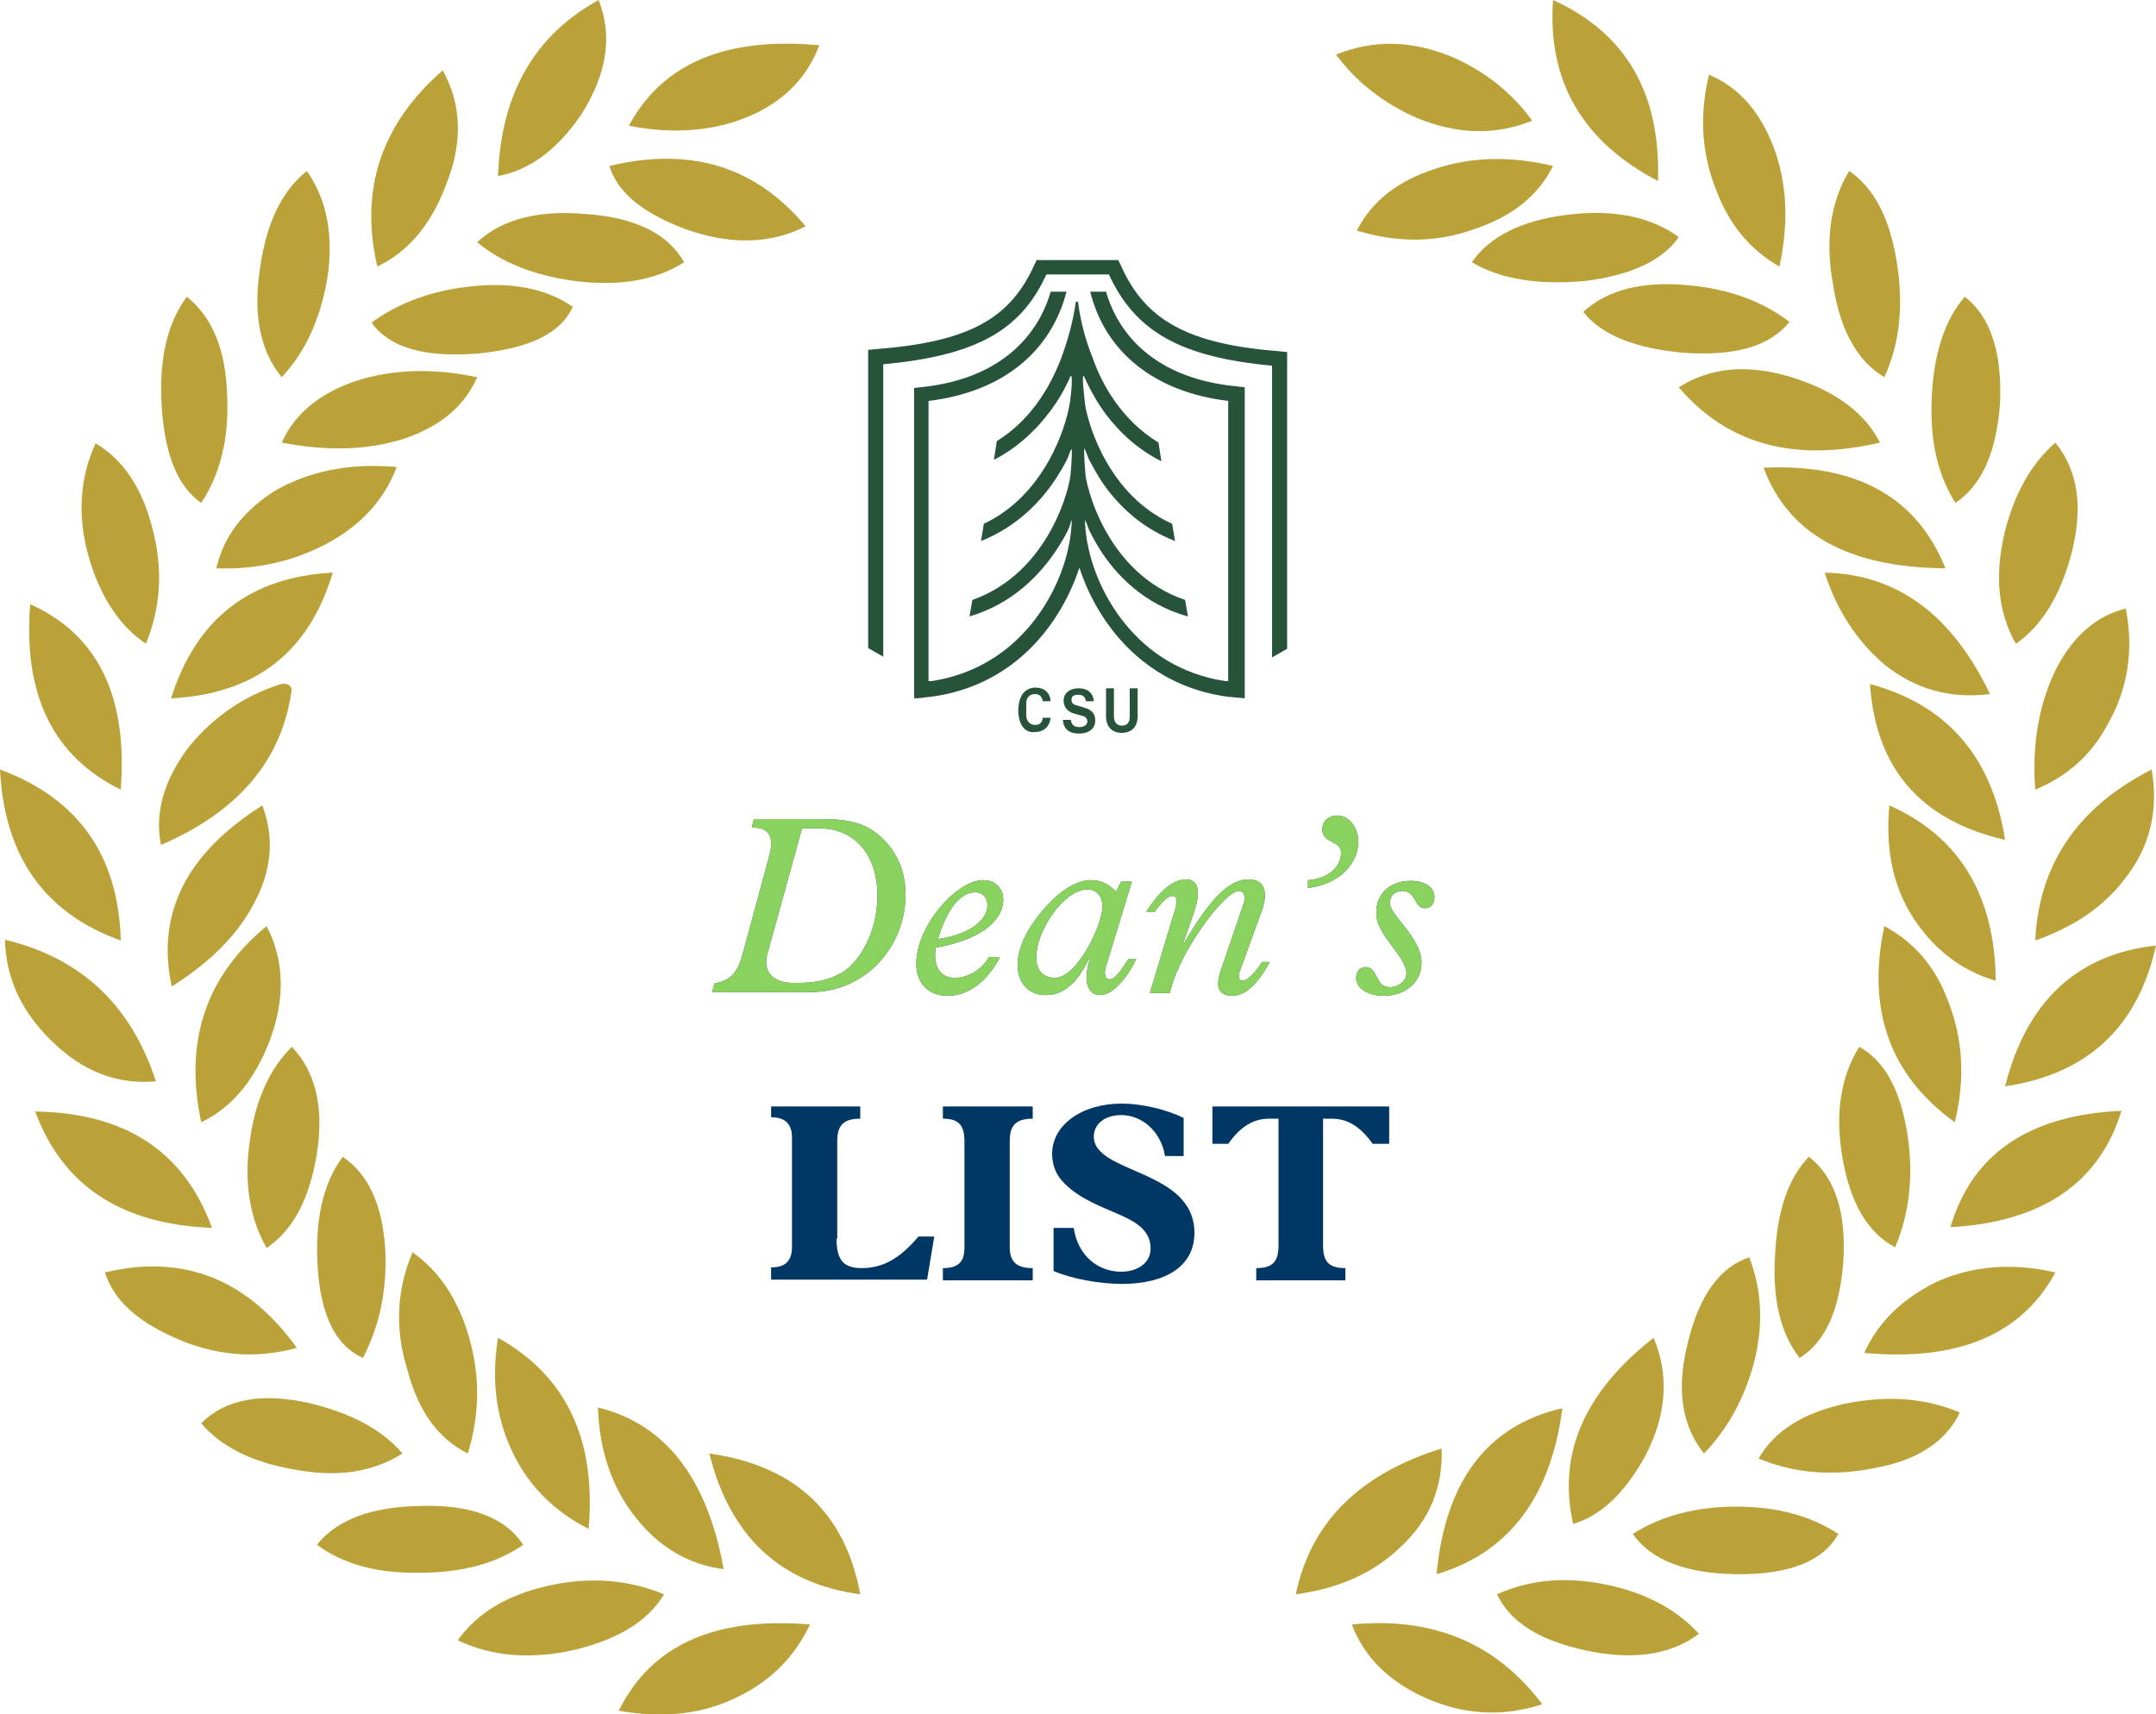 <?xml version="1.0" encoding="utf-8"?>
<!-- Generator: Adobe Illustrator 26.2.1, SVG Export Plug-In . SVG Version: 6.00 Build 0)  -->
<svg version="1.1" id="Layer_1" xmlns="http://www.w3.org/2000/svg" xmlns:xlink="http://www.w3.org/1999/xlink" x="0px" y="0px"
	 viewBox="0 0 300 238.6" style="enable-background:new 0 0 300 238.6;" xml:space="preserve">
<style type="text/css">
	.st0{fill:#BAA239;}
	.st1{fill:#26533A;}
	.st2{fill:#8AD260;}
	.st3{fill:#003764;}
</style>
<g>
	<path class="st0" d="M188.1,226.1c1.7,4.5,5.1,7.9,10.2,10.2c5.4,2.4,10.8,2.7,16.3,0.9C208.2,228.7,199.4,225,188.1,226.1
		L188.1,226.1z"/>
	<path class="st0" d="M208.3,221.9c4.9-2.2,10.1-2.5,15.9-1.2c5.2,1.2,9.3,3.5,12.2,6.7c-4,3-9.3,3.7-15.8,2.3
		C214.1,228.3,210.1,225.7,208.3,221.9L208.3,221.9z"/>
	<path class="st0" d="M227.2,213.5c2.5,3.6,7.3,5.5,14.4,5.6c7.3,0.1,12.1-1.8,14.2-5.6c-3.8-2.5-8.5-3.8-14.2-3.8
		C235.9,209.7,231.1,211,227.2,213.5L227.2,213.5z"/>
	<path class="st0" d="M200.6,201.6c-11.5,3.6-18.2,10.3-20.3,20.3c6-0.8,10.9-3,14.6-6.6C198.9,211.6,200.8,207,200.6,201.6
		L200.6,201.6z"/>
	<path class="st0" d="M199.9,219.1c1.2-12.9,7-20.7,17.5-23.1C215.8,208.3,210,216.1,199.9,219.1L199.9,219.1z"/>
	<path class="st0" d="M244.7,203c5,2.1,10.5,2.5,16.3,1.3c5.9-1.1,9.8-3.7,11.7-7.7c-4.9-2.1-10.3-2.4-16.1-1.2
		C250.8,196.7,246.9,199.2,244.7,203L244.7,203z"/>
	<path class="st0" d="M218.9,212.1c-2.2-9.8,1.6-18.4,11.2-25.9c2.2,5.3,1.8,10.8-1.2,16.5C226.1,207.8,222.7,211,218.9,212.1
		L218.9,212.1z"/>
	<path class="st0" d="M259.4,188.3c13,1.2,21.9-2.5,26.6-11.2c-6.1-1.4-11.6-0.9-16.5,1.3C264.8,180.7,261.4,183.9,259.4,188.3
		L259.4,188.3z"/>
	<path class="st0" d="M237.1,202.3c-3.1-3.9-3.9-9-2.2-15.6c1.6-6.5,4.5-10.4,8.5-11.7c1.9,4.9,2,10.1,0.4,15.6
		C242.4,195.2,240.2,199.1,237.1,202.3L237.1,202.3z"/>
	<path class="st0" d="M251.7,161c-2.8,2.9-4.4,7.4-4.7,13.6c-0.4,6.1,0.7,10.9,3.4,14.4c3.6-2.2,5.6-6.7,6.1-13.5
		C256.9,168.6,255.3,163.8,251.7,161L251.7,161z"/>
	<path class="st0" d="M271.4,170.8c12.7-0.7,20.7-6.1,23.8-16.2C282.3,155.2,274.4,160.6,271.4,170.8L271.4,170.8z"/>
	<path class="st0" d="M263.7,173.6c-3.8-2-6.2-6.1-7.3-12.3c-1.1-6.2-0.3-11.4,2.3-15.6c3.5,1.9,5.7,5.9,6.7,12.1
		C266.3,163.6,265.7,168.9,263.7,173.6L263.7,173.6z"/>
	<path class="st0" d="M279,151.2c11.5-1.7,18.5-8.3,21-19.6C289.1,132.8,282,139.3,279,151.2L279,151.2z"/>
	<path class="st0" d="M272,156.2c-9-6.5-12.3-15.6-9.8-27.3c4.1,2.2,7.1,5.6,8.9,10.5C273.1,144.5,273.5,150.1,272,156.2L272,156.2z
		"/>
	<path class="st0" d="M262.9,112.1c-0.6,6.4,0.6,11.9,3.9,16.5c2.8,3.9,6.4,6.6,10.9,7.9C277.6,124.6,272.6,116.4,262.9,112.1
		L262.9,112.1z"/>
	<path class="st0" d="M283.2,130.9c5.4-1.9,9.5-4.7,12.4-8.5c3.5-4.4,4.8-9.5,3.8-15.3C289,112.4,283.7,120.4,283.2,130.9
		L283.2,130.9z"/>
	<path class="st0" d="M260.2,95.2c10.7,2.9,17,10.1,18.8,21.7C267.3,114.2,261,107,260.2,95.2L260.2,95.2z"/>
	<path class="st0" d="M283.2,109.9c-0.5-6.5,0.6-12.1,2.9-16.8c2.4-4.6,5.6-7.4,9.7-8.4c1.1,5.7,0.3,11-2.3,15.7
		C291.2,104.9,287.8,108,283.2,109.9L283.2,109.9z"/>
	<path class="st0" d="M253.9,79.7c1.7,5.3,4.5,9.5,8.2,12.7c4.3,3.5,9.2,4.9,14.8,4.2C271.6,85.5,263.9,79.9,253.9,79.7L253.9,79.7z
		"/>
	<path class="st0" d="M245.4,65.1c3.4,9.2,11.8,13.9,25.3,14C266.7,69.1,258.2,64.5,245.4,65.1L245.4,65.1z"/>
	<path class="st0" d="M286,61.6c-3.2,2.8-5.6,6.8-7,12.3c-1.5,6.1-1,11.3,1.5,15.7c3.5-2.4,6.1-6.5,7.7-12.4
		C289.9,70.7,289.2,65.6,286,61.6L286,61.6z"/>
	<path class="st0" d="M233.6,53.9c6.7,7.9,16,10.5,28,7.7c-2.1-4.1-6.1-7.1-12-9C243.3,50.6,238,51.1,233.6,53.9L233.6,53.9z"/>
	<path class="st0" d="M273.4,41.3c3.6,2.8,5.2,7.8,4.9,14.8c-0.5,6.8-2.5,11.4-6.2,13.9c-2.5-3.9-3.6-8.8-3.3-14.8
		C269.1,49.2,270.6,44.5,273.4,41.3L273.4,41.3z"/>
	<path class="st0" d="M220.3,43.4c2.5,3.2,7.2,5.1,14,5.7c7.1,0.5,12-0.9,14.7-4.3c-3.8-2.9-8.5-4.6-14.1-5.1
		C228.6,39.1,223.7,40.3,220.3,43.4L220.3,43.4z"/>
	<path class="st0" d="M204.8,36.5c2.5-3.6,6.9-5.8,13.2-6.6c6.4-0.8,11.6,0.2,15.6,3.1c-2.3,3.3-6.7,5.3-13,6.1
		C214.1,39.7,208.9,38.9,204.8,36.5L204.8,36.5z"/>
	<path class="st0" d="M262.2,52.5c-3.7-2.2-6.1-6.4-7.1-12.7c-1.2-6.3-0.4-11.7,2.2-16c3.4,2.3,5.6,6.4,6.6,12.5
		C264.9,42.3,264.4,47.7,262.2,52.5L262.2,52.5z"/>
	<path class="st0" d="M188.8,32.1c5.6,1.7,11.1,1.7,16.3-0.2c5.2-1.7,8.9-4.6,11-8.8c-5.8-1.4-11.3-1.3-16.4,0.4
		C194.4,25.2,190.8,28.1,188.8,32.1L188.8,32.1z"/>
	<path class="st0" d="M247.6,37.1c1.3-6,1.1-11.5-0.8-16.6c-1.9-5-4.9-8.4-9-10.1c-1.4,5.8-1,11.2,1.1,16.3
		C240.7,31.4,243.6,34.8,247.6,37.1L247.6,37.1z"/>
	<path class="st0" d="M213.2,16.8c-2.8-3.9-6.6-6.9-11.2-8.9c-5.6-2.3-10.9-2.4-16.1-0.3c2.9,3.9,6.7,6.8,11.2,8.8
		C202.7,18.7,208,18.9,213.2,16.8L213.2,16.8z"/>
	<path class="st0" d="M230.7,25.2c-10.5-5.5-15.4-13.9-14.6-25.2C226.2,4.6,231.1,12.9,230.7,25.2L230.7,25.2z"/>
</g>
<g>
	<path class="st0" d="M112.7,226.1c-13.3-1.1-22.1,2.9-26.6,12c6.2,1.1,11.7,0.5,16.5-1.9C107.2,234,110.6,230.6,112.7,226.1
		L112.7,226.1z"/>
	<path class="st0" d="M92.4,221.9c-2.2,3.7-6.3,6.2-12.3,7.7c-6.1,1.4-11.6,1-16.4-1.3c2.6-3.7,6.7-6.2,12.2-7.5
		C81.8,219.4,87.3,219.8,92.4,221.9L92.4,221.9z"/>
	<path class="st0" d="M44.1,215c3.6,2.7,8.4,4,14.3,3.9c5.9,0,10.7-1.3,14.4-3.9c-2.5-3.8-7.3-5.6-14.2-5.4
		C51.7,209.7,46.9,211.5,44.1,215L44.1,215z"/>
	<path class="st0" d="M119.7,221.9c-2.1-11.4-9.1-17.9-21-19.6C101.6,213.9,108.6,220.4,119.7,221.9L119.7,221.9z"/>
	<path class="st0" d="M100.7,218.4c-4.7-0.6-8.8-2.9-12.1-7c-3.4-4.2-5.2-9.4-5.4-15.5C92.6,198.2,98.4,205.7,100.7,218.4
		L100.7,218.4z"/>
	<path class="st0" d="M56,202.3c-2.8-3.3-7.1-5.6-12.9-7c-6.7-1.5-11.7-0.6-15.1,2.8c2.7,3.2,7,5.4,12.8,6.4
		C46.9,205.7,51.9,204.9,56,202.3L56,202.3z"/>
	<path class="st0" d="M81.9,212.8c-4.5-2.3-8-5.6-10.3-10.1c-2.5-4.9-3.3-10.4-2.3-16.5C78.8,191.5,83,200.4,81.9,212.8L81.9,212.8z
		"/>
	<path class="st0" d="M41.3,187.6c-6.9-9.6-15.8-13.1-26.7-10.5c1.2,3.8,4.4,6.7,9.5,9C29.8,188.7,35.5,189.2,41.3,187.6L41.3,187.6
		z"/>
	<path class="st0" d="M57.4,174.3c3.7,2.6,6.3,6.5,7.8,11.6c1.6,5.4,1.6,10.8-0.1,16.4c-4.1-2-6.9-5.9-8.4-11.6
		C54.9,185,55.2,179.5,57.4,174.3L57.4,174.3z"/>
	<path class="st0" d="M50.5,189c2.3-4.4,3.4-9.5,3.1-15.2c-0.4-6.1-2.3-10.3-5.9-12.8c-2.7,3.6-3.9,8.7-3.5,15.2
		C44.6,183.1,46.7,187.3,50.5,189L50.5,189z"/>
	<path class="st0" d="M4.9,154.7c3.8,10.3,11.9,15.7,24.6,16.2C25.6,160.2,17.4,154.9,4.9,154.7L4.9,154.7z"/>
	<path class="st0" d="M40.6,145.7c3.3,3.4,4.5,8.4,3.5,14.8c-1,6.3-3.3,10.7-7,13.2c-2.4-4.2-3.2-9.3-2.3-15.2
		C35.6,152.9,37.6,148.7,40.6,145.7L40.6,145.7z"/>
	<path class="st0" d="M21.7,150.5c-3.5-10.7-10.5-17.2-21-19.7c0.1,5.2,2.2,9.9,6.4,14C11.4,149.1,16.3,151,21.7,150.5L21.7,150.5z"
		/>
	<path class="st0" d="M37.1,128.9c2.5,4.8,2.6,10.2,0.4,16c-2.1,5.5-5.3,9.3-9.5,11.3C25.6,145,28.6,135.9,37.1,128.9L37.1,128.9z"
		/>
	<path class="st0" d="M36.5,112.1c1.9,5,1.2,10-2,15.1c-2.4,3.9-6,7.2-10.6,10.1C21.7,127.2,25.9,118.8,36.5,112.1L36.5,112.1z"/>
	<path class="st0" d="M16.8,130.9C6.2,127.1,0.6,119.2,0,107.1C10.8,111.1,16.5,119,16.8,130.9L16.8,130.9z"/>
	<path class="st0" d="M22.4,117.6c10.9-4.7,16.9-11.9,18.2-21.7c-0.2-0.6-0.7-0.8-1.5-0.7c-5,1.6-9.2,4.4-12.7,8.6
		C22.8,108.5,21.5,113.1,22.4,117.6L22.4,117.6z"/>
	<path class="st0" d="M16.8,109.9c1-13-3.2-21.6-12.6-25.8C3.2,96.7,7.4,105.3,16.8,109.9L16.8,109.9z"/>
	<path class="st0" d="M46.3,79.7C43,90.8,35.5,96.6,23.8,97.2C27.3,86.1,34.8,80.3,46.3,79.7L46.3,79.7z"/>
	<path class="st0" d="M30.1,79.1c5.6,0.2,10.8-1,15.3-3.4c4.9-2.6,8.1-6.2,9.8-10.7c-6.6-0.6-12.3,0.6-17.1,3.4
		C33.8,71.2,31.1,74.7,30.1,79.1L30.1,79.1z"/>
	<path class="st0" d="M20.3,89.6c-3.7-2.5-6.3-6.5-7.9-11.9c-1.7-5.8-1.3-11.2,0.9-16c3.9,2.3,6.5,6.3,7.9,11.8
		C22.7,79.1,22.4,84.5,20.3,89.6L20.3,89.6z"/>
	<path class="st0" d="M39.2,61.6c6.2,1.2,11.8,1.1,16.9-0.5c5.1-1.7,8.5-4.5,10.3-8.6c-6.2-1.3-11.8-1.1-16.8,0.5
		C44.5,54.7,41,57.6,39.2,61.6L39.2,61.6z"/>
	<path class="st0" d="M28,70c-3.3-2.3-5.1-6.8-5.5-13.5C22.1,50,23.3,44.9,26,41.3c3.5,2.8,5.4,7.3,5.6,13.6
		C31.9,60.9,30.7,65.9,28,70L28,70z"/>
	<path class="st0" d="M79.7,42.7c-3.8-2.6-8.6-3.5-14.5-2.8c-5.3,0.6-9.8,2.3-13.5,5c2.5,3.5,7.4,4.9,14.8,4.3
		C73.8,48.5,78.1,46.3,79.7,42.7L79.7,42.7z"/>
	<path class="st0" d="M95.2,36.5c-3.9,2.5-9,3.4-15.3,2.6c-5.7-0.8-10.2-2.6-13.5-5.4c3.6-3.3,8.7-4.5,15.3-3.9
		C88.5,30.3,93,32.6,95.2,36.5L95.2,36.5z"/>
	<path class="st0" d="M42.7,23.8c2.8,4,3.8,9.1,2.8,15.2c-1,5.6-3.1,10.1-6.3,13.5c-3.1-3.8-4-8.9-3-15.3
		C37.1,30.9,39.3,26.5,42.7,23.8L42.7,23.8z"/>
	<path class="st0" d="M112.1,31.5c-7-8.4-16.1-11.1-27.3-8.4c1.1,3.7,4.7,6.6,10.6,8.8C101.6,34.1,107.2,34,112.1,31.5L112.1,31.5z"
		/>
	<path class="st0" d="M61.6,9.8c-8.5,7.4-11.6,16.5-9.1,27.3c4.2-2,7.4-5.7,9.5-11.2C64.4,20,64.3,14.6,61.6,9.8L61.6,9.8z"/>
	<path class="st0" d="M114,6.3c-13-1.2-21.8,2.5-26.5,11.2c6.1,1.2,11.7,0.8,16.7-1.3C109.1,14.1,112.3,10.8,114,6.3L114,6.3z"/>
	<path class="st0" d="M83.3,0c2,5.1,1.1,10.4-2.4,15.9c-3.3,4.9-7.2,7.8-11.6,8.6C69.7,13,74.4,4.9,83.3,0z"/>
</g>
<g>
	<g>
		<path class="st1" d="M153.9,40.6h-2.2c2.1,8.5,9.1,14,19.2,15.2v33.4h0v5.6c-0.1,0-0.1,0-0.2,0l-0.2,0
			c-12.5-1.9-17.9-12.6-19.1-18.8l0,0c-0.3-1.2-0.5-3.6-0.4-3.6c0.1,0.2,0.3,0.7,0.6,1.5c0.4,0.8,0.9,1.7,1.4,2.5
			c2.2,3.5,6.1,7.7,12.3,9.4l-0.4-2.3c-11-3.7-13.9-16.1-13.9-17.9l0,0h0v-0.1c-0.1-1-0.2-3-0.1-3.1c0.1,0.2,0.3,0.7,0.6,1.5
			c0.4,0.8,0.9,1.6,1.4,2.5c2,3.2,5.4,6.9,10.6,8.9l-0.4-2.4c-8.7-3.9-11.6-13.5-12.1-16.5l0,0c-0.1-0.9-0.6-5-0.1-3.9v0
			c0.5,1.2,1.2,2.4,1.9,3.6c1.8,2.8,4.6,6,8.8,8.1l-0.4-2.6c-5.1-3.1-7.9-8.1-9.2-11.9c-0.7-1.7-1.6-4.5-2-7.7h-0.3
			c-0.4,2.9-1.2,5.5-1.8,7.2c-1.3,3.7-4,9-9.2,12.2l-0.4,2.6c4.1-2.1,6.9-5.3,8.7-8c0.8-1.2,1.4-2.4,1.9-3.5
			c0.5-1.1,0.1,3.1-0.1,3.9l0,0c-0.5,3-3.4,12.5-11.9,16.5l-0.4,2.4c5.1-2,8.5-5.7,10.5-8.8c0.5-0.8,1-1.6,1.4-2.4
			c0.4-0.8,0.5-1.4,0.7-1.6c0.1,0,0,2.1-0.1,3.1v0h0c0,1.9-2.9,14.1-13.7,17.9l-0.4,2.3c6.1-1.8,9.9-5.9,12.2-9.4
			c0.5-0.8,1-1.6,1.4-2.4c0.4-0.8,0.5-1.4,0.6-1.6c0.1,0-0.1,2.4-0.4,3.6l0,0c-1.2,6.2-6.6,16.9-19.1,18.8l-0.2,0
			c-0.1,0-0.1,0-0.2,0v-5.6h0V55.8c10.1-1.2,17-6.7,19.2-15.2h-2.2c-1.2,4.2-5.2,12-18.1,13.3l-0.9,0.1v35.3v7.9
			c0.7,0,1.3-0.1,2-0.2h0.1h0l0.1,0c12.4-1.6,18.5-11,20.8-18c2.2,6.9,8.4,16.4,20.8,18l0.1,0h0h0.1c0.6,0.1,1.3,0.1,2,0.2v-4.4
			v-3.5V53.9l-0.9-0.1C159.1,52.6,155.1,44.8,153.9,40.6"/>
		<path class="st1" d="M144.3,36.1l-0.3,0.6c-3.4,7.7-9.2,10.9-22.2,11.9l-1,0.1v41.5l2.1,1.2V50.7c12.8-1.2,19.1-4.6,22.7-12.5h8.7
			c3.7,8,10,11.5,22.7,12.7v40.6l2.1-1.2V49l-1-0.1c-12.8-1-18.8-4.3-22.2-12.1l-0.3-0.6H144.3z"/>
	</g>
	<g>
		<path class="st1" d="M141.7,98.9c0-1.9,0.8-3.2,2.4-3.2c1.2,0,2,0.7,2.1,1.9h-1.1c-0.1-0.6-0.4-1-1.1-1c-0.7,0-1.2,0.5-1.2,1.2
			v1.8c0,0.7,0.5,1.3,1.2,1.3c0.7,0,1-0.3,1.1-1h1.1c-0.2,1.4-1.1,2-2.3,2C142.5,102,141.7,100.7,141.7,98.9"/>
		<path class="st1" d="M149.1,97.4c0,0.5,0.3,0.7,0.8,0.8l1,0.3c1,0.3,1.5,0.8,1.5,1.8c0,1.1-0.9,1.8-2.2,1.8
			c-1.3,0-2.2-0.5-2.3-1.9h1.1c0.1,0.7,0.5,1,1.2,1c0.6,0,1.1-0.3,1.1-0.8c0-0.4-0.3-0.7-0.8-0.8l-1.1-0.3c-0.9-0.3-1.4-0.9-1.4-1.8
			c0-1,0.8-1.7,2.1-1.7c1.2,0,2,0.6,2.1,1.8h-1.1c-0.1-0.7-0.5-0.9-1.1-0.9C149.4,96.7,149.1,96.9,149.1,97.4"/>
		<path class="st1" d="M157.2,95.8h1.1v3.9c0,1.4-0.8,2.3-2.2,2.3c-1.4,0-2.2-0.9-2.2-2.3v-3.9h1.1v3.9c0,0.8,0.4,1.3,1.1,1.3
			c0.8,0,1.1-0.5,1.1-1.3V95.8z"/>
	</g>
</g>
<g>
	<g>
		<path class="st1" d="M107.1,118.9c0.6-2.4-0.1-3.7-2.2-3.7h-0.3l0.3-1.2h9.5c4.4,0,6.6,0.9,8.5,2.8s3.1,4.4,3.1,7.8
			c0,6.7-5.1,13.5-13.4,13.5H99.1l0.3-1.2c2.4-0.5,3.3-1.5,4.1-4.7L107.1,118.9z M106.8,132.7c-0.8,2.8,1.1,4.1,3.5,4.1h0.9
			c3.2,0,5.7-0.9,7.2-2.4c2.6-2.6,3.7-6.5,3.7-9.8c0-4.9-2.6-9.3-8.1-9.3h-2.4L106.8,132.7z"/>
		<path class="st1" d="M139.1,133.3c-1.7,3.3-4.4,5.3-7.2,5.3c-2.7,0-4.4-1.7-4.4-4.5c0-5.2,5.6-11.6,9.3-11.6
			c1.7,0,2.8,1.1,2.8,2.7c0,2.4-2.2,5.4-9.4,6.7c-0.4,2.9,0.8,4.2,2.7,4.2c1.8,0,3.8-1.2,4.7-2.9H139.1z M135.7,124.2
			c-2.1,0-3.9,2.3-5.2,6.5c4.9-0.7,6.9-2.9,6.9-4.7C137.4,124.9,136.7,124.2,135.7,124.2z"/>
		<path class="st1" d="M157.5,122.7l-3.6,11.8c-0.3,0.9-0.2,1.8,0.5,1.8c0.6,0,1.2-0.6,2.6-2.8h1.1c-1.4,2.9-3.4,5-5,5
			c-1.2,0-1.9-0.9-1.9-2.4c0-0.8,0.1-1.4,0.4-2.5l-0.1-0.1c-1.8,3.7-3.8,5-6,5c-2.4,0-3.9-1.7-3.9-4.2c0-2.7,1.7-5.9,4.8-9
			c1.9-1.9,3.9-2.8,5.3-2.8c1.4,0,2.4,0.4,3.6,1.6l0.7-1.4H157.5z M146.8,136.1c3.1,0,6.6-7.4,6.6-9.9c0-1.4-0.7-2.4-2.1-2.4
			c-3.3,0-7.2,5.9-7.1,9.5C144.2,135,145.1,136.1,146.8,136.1z"/>
		<path class="st1" d="M172.5,135.2c-0.3,0.9,0,1.3,0.4,1.3c0.6,0,1.6-0.9,2.7-2.6h1.1c-1.7,3-3.3,4.7-5.3,4.7
			c-1.2,0-1.9-0.6-1.9-1.7c0-0.5,0.2-1.5,0.6-2.5l3-8.8c0.3-0.9-0.1-1.6-0.7-1.6c-2.1,0-8.6,9-9.6,14.2H160l3.6-11.9
			c0.3-1.1,0.1-1.6-0.5-1.6s-1.6,1-2.4,2.2h-1.2c1.9-3,3.8-4.5,5.5-4.5c1.7,0,2.2,1.5,1.1,4.7l-1.4,4l0.1,0.1c3.3-5.6,6-8.8,8.9-8.8
			c2.6,0,2.7,2.2,1.8,4.6L172.5,135.2z"/>
		<path class="st1" d="M182.1,122.5c3.1-0.3,4.5-2.1,4.5-3.8c0-1.8-2.6-1.2-2.6-3.3c0-1.2,1-1.9,2.1-1.9c1.6,0,2.9,1.7,2.9,3.6
			c0,3-2.4,5.9-7,6.5V122.5z"/>
		<path class="st1" d="M197.8,134c0,2.7-2.2,4.6-5.3,4.6c-2.2,0-3.8-1.1-3.8-2.5c0-0.9,0.6-1.5,1.3-1.5c1.8,0,1.3,2.8,3.4,2.8
			c1.2,0,2.3-0.9,2.3-1.9c0-2.4-4.2-5.3-4.2-8.4c0-3,2.2-4.5,4.8-4.5c2,0,3.3,0.9,3.3,2.3c0,0.9-0.5,1.5-1.3,1.5
			c-1.6,0-1.2-2.4-3.2-2.4c-1,0-1.7,0.7-1.7,1.7C193.4,127.4,197.8,130.5,197.8,134z"/>
	</g>
	<g>
		<path class="st2" d="M107.1,118.9c0.6-2.4-0.1-3.7-2.2-3.7h-0.3l0.3-1.2h9.5c4.4,0,6.6,0.9,8.5,2.8s3.1,4.4,3.1,7.8
			c0,6.7-5.1,13.5-13.4,13.5H99.1l0.3-1.2c2.4-0.5,3.3-1.5,4.1-4.7L107.1,118.9z M106.8,132.7c-0.8,2.8,1.1,4.1,3.5,4.1h0.9
			c3.2,0,5.7-0.9,7.2-2.4c2.6-2.6,3.7-6.5,3.7-9.8c0-4.9-2.6-9.3-8.1-9.3h-2.4L106.8,132.7z"/>
		<path class="st2" d="M139.1,133.3c-1.7,3.3-4.4,5.3-7.2,5.3c-2.7,0-4.4-1.7-4.4-4.5c0-5.2,5.6-11.6,9.3-11.6
			c1.7,0,2.8,1.1,2.8,2.7c0,2.4-2.2,5.4-9.4,6.7c-0.4,2.9,0.8,4.2,2.7,4.2c1.8,0,3.8-1.2,4.7-2.9H139.1z M135.7,124.2
			c-2.1,0-3.9,2.3-5.2,6.5c4.9-0.7,6.9-2.9,6.9-4.7C137.4,124.9,136.7,124.2,135.7,124.2z"/>
		<path class="st2" d="M157.5,122.7l-3.6,11.8c-0.3,0.9-0.2,1.8,0.5,1.8c0.6,0,1.2-0.6,2.6-2.8h1.1c-1.4,2.9-3.4,5-5,5
			c-1.2,0-1.9-0.9-1.9-2.4c0-0.8,0.1-1.4,0.4-2.5l-0.1-0.1c-1.8,3.7-3.8,5-6,5c-2.4,0-3.9-1.7-3.9-4.2c0-2.7,1.7-5.9,4.8-9
			c1.9-1.9,3.9-2.8,5.3-2.8c1.4,0,2.4,0.4,3.6,1.6l0.7-1.4H157.5z M146.8,136.1c3.1,0,6.6-7.4,6.6-9.9c0-1.4-0.7-2.4-2.1-2.4
			c-3.3,0-7.2,5.9-7.1,9.5C144.2,135,145.1,136.1,146.8,136.1z"/>
		<path class="st2" d="M172.5,135.2c-0.3,0.9,0,1.3,0.4,1.3c0.6,0,1.6-0.9,2.7-2.6h1.1c-1.7,3-3.3,4.7-5.3,4.7
			c-1.2,0-1.9-0.6-1.9-1.7c0-0.5,0.2-1.5,0.6-2.5l3-8.8c0.3-0.9-0.1-1.6-0.7-1.6c-2.1,0-8.6,9-9.6,14.2H160l3.6-11.9
			c0.3-1.1,0.1-1.6-0.5-1.6s-1.6,1-2.4,2.2h-1.2c1.9-3,3.8-4.5,5.5-4.5c1.7,0,2.2,1.5,1.1,4.7l-1.4,4l0.1,0.1c3.3-5.6,6-8.8,8.9-8.8
			c2.6,0,2.7,2.2,1.8,4.6L172.5,135.2z"/>
		<path class="st2" d="M182.1,122.5c3.1-0.3,4.5-2.1,4.5-3.8c0-1.8-2.6-1.2-2.6-3.3c0-1.2,1-1.9,2.1-1.9c1.6,0,2.9,1.7,2.9,3.6
			c0,3-2.4,5.9-7,6.5V122.5z"/>
		<path class="st2" d="M197.8,134c0,2.7-2.2,4.6-5.3,4.6c-2.2,0-3.8-1.1-3.8-2.5c0-0.9,0.6-1.5,1.3-1.5c1.8,0,1.3,2.8,3.4,2.8
			c1.2,0,2.3-0.9,2.3-1.9c0-2.4-4.2-5.3-4.2-8.4c0-3,2.2-4.5,4.8-4.5c2,0,3.3,0.9,3.3,2.3c0,0.9-0.5,1.5-1.3,1.5
			c-1.6,0-1.2-2.4-3.2-2.4c-1,0-1.7,0.7-1.7,1.7C193.4,127.4,197.8,130.5,197.8,134z"/>
	</g>
</g>
<g>
	<g>
		<path class="st3" d="M116.4,172.4c0,3,1,4.1,3.5,4.1c2.9,0,5.3-1.3,7.9-4.4h2.2l-1,6h-21.7v-1.7c2,0,2.9-0.9,2.9-2.9v-15.2
			c0-1.7-0.8-2.8-2.9-2.8V154h12.4v1.7c-2.4,0-3.2,1-3.2,3.1V172.4z"/>
		<path class="st3" d="M143.7,178.2h-12.5v-1.7c2.3,0,3-1,3-2.9v-14.7c0-2.2-0.7-3.2-3-3.2V154h12.5v1.7c-2.7,0-3.2,1.3-3.2,3.2
			v14.6c0,1.9,0.7,3,3.2,3V178.2z"/>
		<path class="st3" d="M162.1,160.9c-0.5-3.3-3.1-5.7-6.1-5.7c-2.2,0-3.8,1.2-3.8,3c0,5.2,14,4.5,14,13.4c0,4.7-4.1,7.1-10.1,7.1
			c-3,0-7-0.7-9.5-1.8v-6h2.8c0.6,4,3.5,6.1,6.6,6.1c2.4,0,4.1-1.3,4.1-3.2c0-5-7.5-4.6-12-9.1c-1-1-1.7-2.3-1.7-4.1
			c0-4,4.1-7,9.7-7c2.7,0,6.2,0.8,8.6,2v5.3H162.1z"/>
		<path class="st3" d="M177.8,155.7h-1.2c-2.2,0-4,1.1-5.7,3.5h-2.2V154h24.6v5.2H191c-1.7-2.4-3.5-3.5-5.7-3.5h-1.2v17.6
			c0,2.2,0.7,3.2,3.1,3.2v1.7h-12.4v-1.7c2.3,0,3.1-0.9,3.1-3.2V155.7z"/>
	</g>
</g>
</svg>
